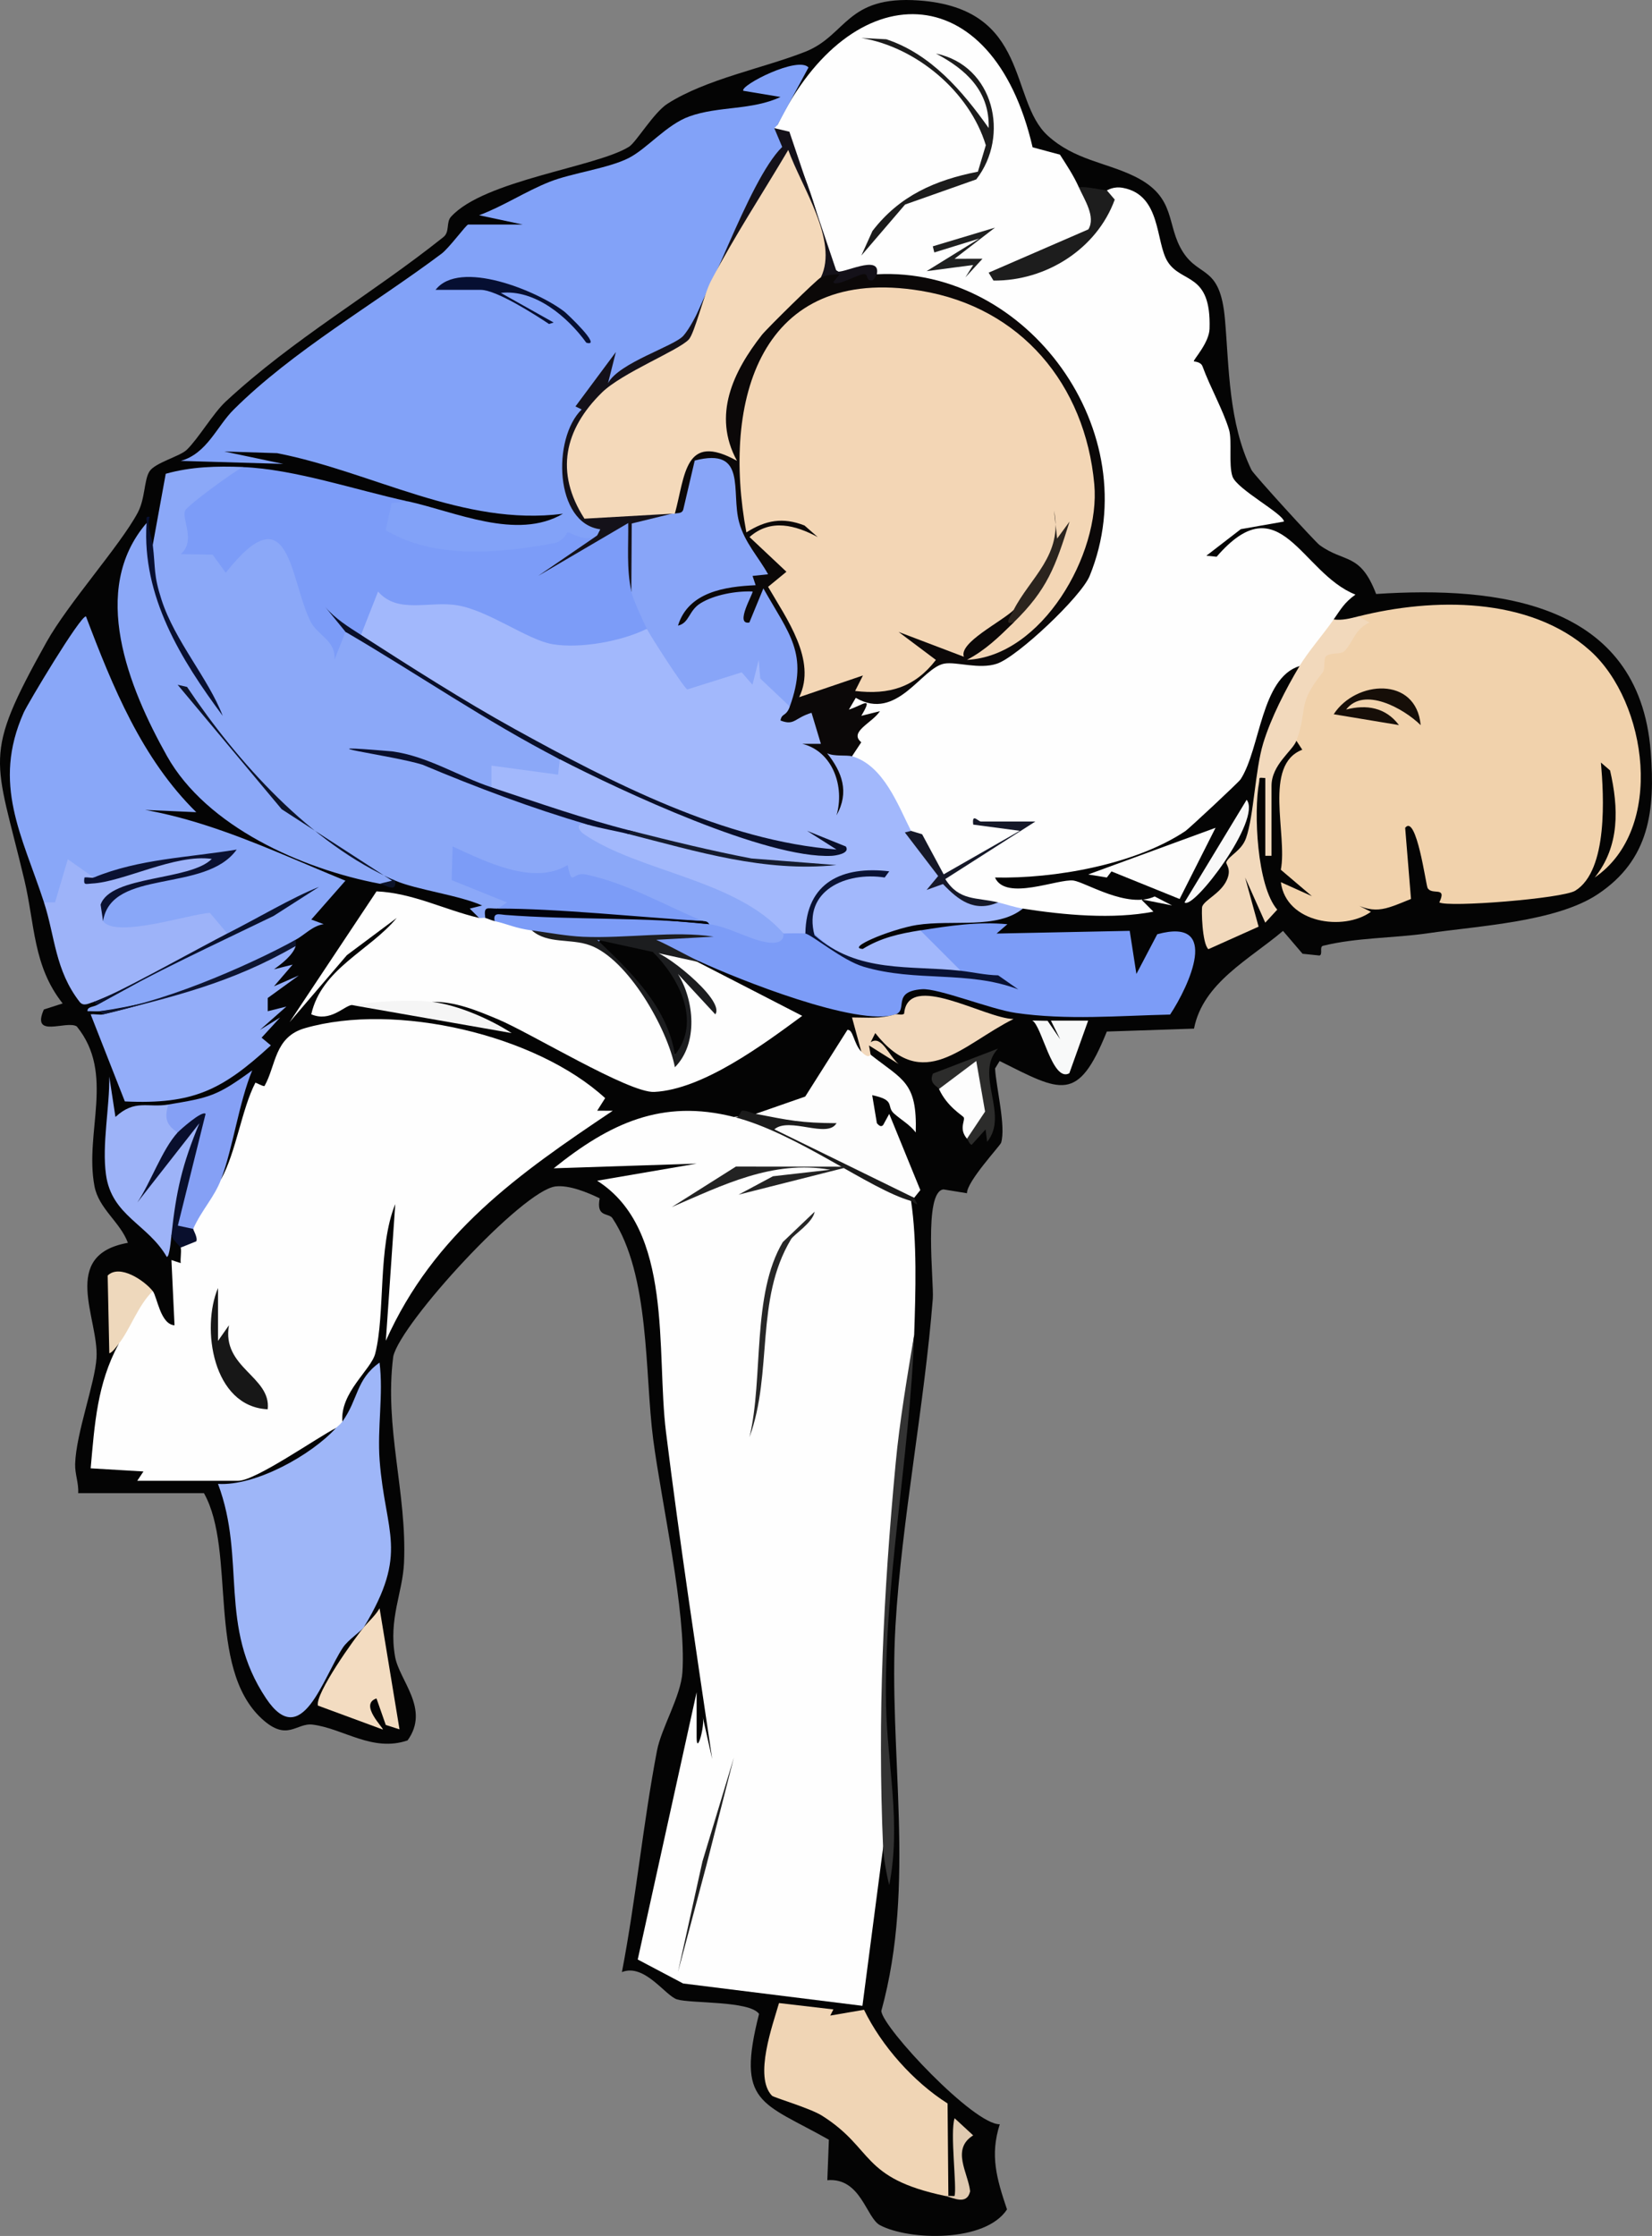 <?xml version="1.0" encoding="UTF-8"?><svg id="a" xmlns="http://www.w3.org/2000/svg" viewBox="0 0 530.75 718.19"><rect x="0" y="0" width="530.75" height="718.19" fill="#808080" stroke="none"/><defs><style>.b{fill:#1f2020;}.c{fill:#0c1329;}.d{fill:#f3d6b5;}.e{fill:#82a2f8;}.f{fill:#0b0808;}.g{fill:#232323;}.h{fill:#85a0f5;}.i{fill:#141119;}.j{fill:#1c1c1c;}.k{fill:#060f32;}.l{fill:#f4d9ba;}.m{fill:#090f2c;}.n{fill:#090f2d;}.o{fill:#171717;}.p{fill:#e0cab1;}.q{fill:#f8f9f9;}.r{fill:#9db3f9;}.s{fill:#1d1d1d;}.t{fill:#0d1532;}.u{fill:#9eb6f8;}.v{fill:#272727;}.w{fill:#141b2e;}.x{fill:#091234;}.y{fill:#f2d9bc;}.z{fill:#eed8bc;}.aa{fill:#09112d;}.ab{fill:#f1d2ac;}.ac{fill:#151828;}.ad{fill:#2b241e;}.ae{fill:#02030c;}.af{fill:#89a7f8;}.ag{fill:#1c1d1f;}.ah{fill:#040404;}.ai{fill:#090f29;}.aj{fill:#a2b8fc;}.ak{fill:#160e08;}.al{fill:#0a1132;}.am{fill:#f8f8f8;}.an{fill:#fefefe;}.ao{fill:#8ba8f8;}.ap{fill:#2c2c2b;}.aq{fill:#f5f5f5;}.ar{fill:#88a5f8;}.as{fill:#7c9cf7;}.at{fill:#9db3f8;}.au{fill:#93adf9;}.av{fill:#f0d5b5;}.aw{fill:#f3dcc1;}.ax{fill:#202020;}.ay{fill:#333;}.az{fill:#7c9cf8;}.ba{fill:#f2d9bd;}.bb{fill:#081031;}.bc{fill:#1b1b1b;}.bd{fill:#fdfdfd;}</style></defs><path class="ah" d="M25.12,479.63c.21-3.22-1.07-6.14-.98-9.38.28-9.84,6.39-25.95,6.87-34.13.75-12.61-11.9-32.98,10.08-36.92-2.46-6.67-9.37-10.93-10.74-18.2-3.29-17.43,6.69-36.07-5.68-51.3-3.27-2.1-14.74,4.06-10.59-5.44l6.05-1.95c-9.54-12.05-8.91-25.37-12.3-39.65-9.42-39.67-13.77-39.01,7.1-76.4,6.95-12.45,23.71-31.08,29.32-41.58,2.41-4.52,2.01-10.41,3.75-13.23s9.81-4.85,12-6.97c3.74-3.62,8.51-11.77,12.49-15.47,21.9-20.32,46.84-34.41,69.97-52.86,2.11-1.69.79-4.72,2.45-6.54,10.63-11.74,46.67-15.92,57.16-22.46,2.34-1.46,7.9-10.96,12.39-13.84,12.43-7.95,30.85-11.4,44.23-16.68S271.8-1.53,295.22.15c35.9,2.58,28.84,32.04,41.43,43.45,8.65,7.84,18.59,8.51,27.88,13.06,13.73,6.72,9.93,15.63,15.58,24.37,5.31,8.22,11.92,4.14,13.44,21.52,1.35,15.45,1.12,33.19,8.52,48.4.72,1.47,20.52,23.14,21.84,24.1,8.06,5.89,13.07,2.32,18.21,15.74,39.05-2.56,84.45,2.59,88.21,50.59,1.48,18.9-.32,34.8-17.09,45.9-13.37,8.85-38.27,10.11-54.42,12.48-10.87,1.59-22.95,1.35-33.76,4.03-1.25.31.02,2.74-1.13,3.13l-5.45-.57-6.28-7.34c-10.77,9.16-25.72,16.65-28.59,31.39l-28.01.94c-9.33,23.16-14.67,19.31-34.44,9.47l-1.46,2.38c.3,5.98,3.53,18.57,1.94,23.86-.28.94-11.04,12.45-10.97,16.22l-7.54-1.22c-6.52.63-3.03,29.89-3.44,35.09-2.66,34.06-10.02,71.31-11.99,104.96-2.39,40.71,6.76,82.84-4.56,123.87.65,5.62,29.8,36.59,38.07,36.35-3.2,9.97-1.02,17.45,2.32,27.36-6.98,10.66-31.33,10.02-40.76,5.09-4.52-2.36-6.14-15.39-16.97-14.48l.5-13c-21.63-12.22-29.83-11.36-22.43-40.42-3.1-4.29-21.84-3.27-26.36-4.66-3.74-1.15-10.44-11.64-17.7-8.77,4.5-23.4,6.8-47.82,11.27-71.14,1.41-7.34,7.67-17.41,8.17-25.22,1.25-19.5-6.72-54.21-9.42-74.96s-.96-52.62-13.07-70.84c-1.21-1.82-5.31-.11-4.09-6.37-3.9-1.9-9.86-4.35-14.2-3.82-10.68,1.29-49.7,43.83-52.12,54.58-2.97,22.85,4.45,43.84,3.45,66.29-.44,9.79-5,17.88-2.88,30.12,1.34,7.74,11.34,16.83,4.02,26.95-11.28,3.85-20.6-3.81-30.46-5.07-5.33-.68-8.17,5.7-16.44-1.96-17.84-16.53-8.07-53.75-18.51-72.38H25.09h.03Z"/><path class="an" d="M249.76,40.16c23.7-48.67,69.11-48.55,81.99,7.15l8.79,2.37c2.17,3.38,4.43,6.78,6.06,10.45,3.53,1.68,5.58,5.12,6.16,10.31,2.02-2.87,2.96-5.97,2.83-9.31.26.03,2.05-1.38,5.22-.78,12.34,2.32,10.38,17.38,14.32,23.68,4.46,7.12,14.04,3.34,13.47,21.57-.14,4.55-5.18,9.88-5.05,10.44.04.16,2.21.04,2.81,1.68,2.42,6.64,6.62,14.03,8.5,20.31,1.05,3.52-.2,11.28,1.12,15.05,1.44,4.11,16.53,12.03,16.51,14.45l-13.96,2.46,3.98-3-14.93,11.51,3.29.33c20.47-23.67,27.02,5.18,44.6,12.16-3.6,2.6-4.63,4.61-6.99,7.97l.48,2.75c-2.15,3.75-7.71,11.44-11.46,12.23-12.39,3.83-12.55,26.51-18.91,36.36-.66,1.02-16.72,15.96-17.73,16.63-16.13,10.79-42.11,15.35-61.19,14.93,3.42,7.72,20.34.28,25.24.98,3.82.54,17.35,9.16,26.07,5.11l5.59,2.88-9.98-1.98,3.98,3.98c-12.99,2.52-28.62,1.11-41.93-.98-3.01,1.03-7.26,1.99-7.99-2-7.58,1.35-14.19-2.15-18.49-7.46,8.16-4.97,16.64-10.1,25.44-15.4-.72-1.64.96-2.67,5.03-3.1-5.29,2.09-12.36,1.55-17.47,0-.52.94-1.59.17-1.5.18,4.58.71,9.24,1.11,13.92,1.27.55.37.97.74.94,1.07-.11,1.43-22.45,14-24.53,14.86-.46.19-.81.63-1.14,1.13-3.03-5.32-6.42-10.49-10.16-15.52l-2.39-.33c-3.18-9.4-8.48-16.5-15.9-21.3l-.68-2.34c-.93-.75-.18-6.88.19-8.18.34-1.19,1.93-2.74,2.95-3.5s-1.62-2.08-2.89-1.64c-4.1-1.83-2.59-5.03.58-7.04,5.44,1.75,9.91,2.5,14.59-1.33,9.31-10.06,16.02-10.85,29.03-9.56,6.53-1.39,26.75-20.17,29.43-26.22,19.24-43.33-16.33-95.71-63.25-95.42l-2.65-1.91c-3.28-1.85-7.21-1.55-11.77.88-.49-.98-1.6-1.61-3.31-1.87-1.76-11.82-6.55-28.91-12.32-39.28-1.24-2.23-3.29-4.56-5.55-6.67-1.32-1.4-.77-1.92,1-1h.01Z"/><path class="an" d="M235.79,358.77c4.1-.68,11.86.39,13.3,4.48,14.62,7.25,29.61,14.92,43.61,22.49,1.94,12.88,1.48,29.26,1,42.95-6.48,52.89-11.94,106.54-8.83,160.23l-1.15,4.57-6.64,50.79-57.61-7.18-14.58-7.7,18.92-85.85v14.48c0,6,2.69-3.69,1.98-6.48l3.02,13.46c-5.02-33.97-10.5-70.06-14.84-105-3.23-25.98,2.53-65.12-22.12-80.76l31.97-5.49-45.93,1.5c18-14.47,34.81-22.37,57.9-16.49h0Z"/><path class="an" d="M71.05,378.75c4.84-8.81,6.57-22.38,10.99-30.97.07-.14,2.75,1.39,2.96,1.02,3.72-6.61,3.12-15.7,12.94-18.54,29.12-8.43,74.32,2.1,96.48,22.46l-2.55,4.04,4.99.02c-30.31,20.31-57.4,39.29-72.9,73.89l3.03-43.93c-5.67,13.95-3.16,34.98-6.43,48.01-1.32,5.26-11.35,12.51-10.56,21.9,1.24,2.64.48,3.52-2,2-6.02,3.01-25.86,16.98-31.45,16.98h-32.45l1.99-2.99-16.96-1.01c1.28-14.24,2.07-27.09,8.98-39.94-1.45-2.76,6.36-15.86,8.4-17.16l2.58.18c1.41,1.81,2.42,10.67,6.98,10.98l-.99-20.96,2.98.99c-.17-1.57.28-3.51.01-4.99v-2.15c1.9-.45,3.24-1.73,3.99-3.85-.61-.75-.96-1.59-.99-2.56-.02-.87,7.64-13.83,9.97-13.42h.01Z"/><path class="e" d="M130.95,161.01c15.29,3.32,35.01,12.71,49.92,4.01-32.04,4.15-61.25-13.49-91.83-19.46l-16.99-.54,18.96,3.99-32.93-.97c8.45-2.38,11.55-11.07,16.99-16.47,18.98-18.89,45.09-33.83,66.77-50.07,2.51-1.88,7.96-9.38,8.59-9.38h17.47l-13.97-2.98c7.85-2.94,14.9-7.67,22.7-10.76,7.1-2.81,18.76-4.28,25.3-7.59,6.01-3.04,12.21-10.79,19.6-13.42,9.43-3.36,20.02-1.89,29.23-6.22l-11.97-1.99c-1.03-1.77,17.62-11.27,20.96-7.49l-9.98,18.49-1,1c2.79,1.13,5.78,5.13,3.05,7.15-12.01,18.85-22.27,38.63-30.8,59.36-8.64,5.01-17.08,10.28-25.34,15.82l-2.04-1.37c-10.45,12.4-17.96,29.86-6.56,44.55,7.56,1.89,9.15,3.67,4.78,5.34-1.47,1.24-5.75,3.26-8.72,1.41-1.25,1.5-2.81,2.64-4.78,3.03-12.08,2.38-26.31,3.92-38.48,1.68-11.46-2.12-22.11-4.63-15.41-17.53l6.47.43v-.02h0Z"/><path class="ao" d="M78.04,150.03l.16,2.2c-5.91,3.84-11.62,7.98-16.92,12.6,1,3.76,1.2,7.44.59,11.04,5.33-.05,7.82.34,11.07,4.46,12.66-15.44,21.64-10.63,26.96,14.43.63,3.34,7.37,12.92,8.75,8.7l2.33-.49,3.44,1.02c21.7,13.6,43.52,26.91,65.45,39.93,3.03,1.92,2.02,6.39-1.71,6.76l-17.68-2.4c-.19,2.42-1.05,3.96-2.57,4.62-.85.85-3.63-.55-3.46-.49,11.65,3.81,23.12,7.97,34.41,12.47l-.66,1.36c12.95,6.64,26.45,12.17,40.49,16.6,4.92,1.75,22.91,10.59,23.22,15.18.04.6-.04,1.2-.15,1.81,5.2,4.64-5.59,6.16-9.71,3.79-4.07-1.03-12.13-3.78-14.25-6.79l-2-1-10.36-2.51c-9.4-4.46-18.42-8.39-28.57-10.57-2.35,1.1-4.45,1.38-5.68-1.37-11.49,1.71-22.79-.23-33.89-5.8l.14,5.89,15.6,6.29c1.73,2.25.69,3.61-3.14,4.07-.83,1.36-2.16,2.36-3.99,3-.55,1.92-1.45,1.94-2,0l-2.99-2.98,3.99-1c-7.53-3.36-21.19-5.05-27.95-8-.48-.23-.97-.43-1.47-.48-.04,0,.53.03.79.41,1,1.51-3.01,1.35-4.31,1.07-24.96-4.71-55.62-18.34-68.33-41.01-12.35-22.04-25.02-53.34-6.55-74.85l1.27,10.18c.02.18-.73-3.23.73-3.19l4.16-22.8c8.17-2.29,16.36-2.5,24.79-2.17v.02h0Z"/><path class="aj" d="M207.83,201.96l2.26-.03,11.46,17.18,15.81-4.9c1.34.18,2.52.48,3.55.91,1.01-6.62,6.28-3.56,5.09,2.02,4.56,2.76,7.14,6.02,7.75,9.78.69.76,1.36,1.64,1.02,2.59,8.13-6.54,11,4.23,9.84,10.6l1.21.85c2.55-.56,7.58-1.35,7.9,1.94,10.18,2.97,14.79,15.73,18.97,23.97,3.86,5.33,8.46,11.7,11.11,16.9,4.19,5.42,10.28,6.91,16.84,6.07,2.75.67,5.13,1.55,7.99,2-8.31,6.76-22.53,3.46-34.16,5.28-4,.62-10.74,2.83-14.45,4.53-.28.13-6.72,2.92-2.84,3.16,5.82-3.61,11.81-4.92,18.49-5.98,3.85.44,11.12,7.28,13.4,10.58l-.42,2.41c-.37.58-.75,1.04-1.13,1.04-16.07.3-35.91-1.61-47.49-13.76l-1.3.73c.26,2.97-6.33,2.78-6.99,0-15.26-17.39-46.39-19.72-64.16-31.92-2-1.37-2.72-4.04,1.26-3.03,4.07-.45,9.23,1.15,12.98,3,4.81.42,5.15.09,1-1-15.39-2.51-30.77-7.6-44.93-13.98v-6.98l21.41,2.9.55-4.91,1.2-.31c-22.19-11.94-44.7-24.74-65.1-39.64l-1.54-1.54c.59-2.52,4.74-13.29,6.79-13.79,2.67,1.49,5.46,2.66,8.36,3.52,16.39-1.71,28.82,2.97,43.08,11.11,10.36,4.24,22.64,1.48,32.78-2.4l2.38,1.09h.03,0Z"/><path class="ab" d="M436.47,197.97c23.77-5.96,54.87-6.47,74.37,11,18.42,16.5,24.24,57.28,1.51,72.89,8.1-10.1,7.69-22.36,4.93-34.39l-2.94-2.54c.92,10.47,2.37,34.64-8.25,41.17-4.12,2.53-40.94,5.44-43.67,3.75,2.59-5.4-2.39-2.11-3.78-4.65-.51-.94-3.59-23.93-7.19-19.3l1.87,22.85c-8.79,3.55-11.82,5.37-20.84.11l7.97,4.01c-8.76,6.33-27.27,3.69-28.94-9.51l9.97,4.49-9.98-8.48c2.21-11.2-5.76-33.72,6.89-38.55l-1.9-2.9c-1.96-2.06-.12-9.9.9-12.89,1.3-3.78,3.26-7.13,5.9-10.08-.06-5.52,2-7.08,7.31-7.25,2.48-3.12,4.44-6.36,5.86-9.73h0Z"/><path class="an" d="M153.92,294.85c.6.14,1.4-.14,2,0,1.08-2.4,2.72-1.59,3,1,2.41-1.51,11.03-.32,11.98,3,6.45,1.98,13.1,3.18,19.94,3.58,11.76,9,21.59,21.37,25.39,35.91,2.45,2.11,3.8-2.46,4.41-4.56,2.13-7.35-.37-14.32-3.56-20.92,1.32-.22,2.55-.62,1.49-.72-1.99-.18-8.87-5.65-6.66-7.81l11.89,4.5,33.94,17.47c-12.35,9.08-31.88,23.66-47.55,24.43-8.12.4-39.8-18.99-50.33-23.38-6.59-2.75-13.59-5.69-20.93-5.54l-1.92,1.81-24.04-.81c-2.51.38-6.9,5.59-12.97,2.99,3.32-14.68,18.7-20.39,27.46-30.95l-16.01,11.95-18.42,21.53,27.94-42.02c11.63.5,21.89,5.95,32.95,8.53h0Z"/><path class="af" d="M14.14,289.86c-7.05-21.59-16.77-37.92-6.53-60.97,1.24-2.79,18.19-31.17,20.01-30.9,8.57,22.64,17.98,45.74,35.44,62.89l-44.92-1.99c33.59-3.38,63.05,11.81,92.84,23.99l-10.97,12.48,3.98,1.48c-3.59.55-6,3.36-8.98,5.01-17.87,11.97-41.49,19.93-62.9,22.97-1.31.1-2.67-.05-3.99-.01-.18-1.45,1.92-1.38,2.99-1.98,14.06-7.67,28.04-15.33,41.93-22.97-2.22.56-4.32-.89-6.29-4.35-8.92,1.89-17.92,3.36-27,4.38-5.12.29-7.33-1.05-6.64-4.02-.99-7.61,5.63-10.14,11.8-11.81,9.23-1.02,17.41-3.68,24.55-7.97-.79-4.02-33.27,4.67-37.48,6.3l-1.87-.51c-3.16-.14-4.38-.41-7.29-2.35-2.04,10.88-4.94,14.33-8.69,10.34h0Z"/><path class="az" d="M130.95,161.01l-5.12.59-1.93,8.69c15.77,9.45,36.63,7.39,54,4.21,3.17-.58,4.21-3.49,4.49-3.54.53-.09,6.2,3.6,9.46,1.04.77,1.04-20.13,13.74-18.96,12.98l19.16-12.16c2.33-3.36,6.21-5.8,10.64-5.78-.59,7.65-.48,15.32.14,22.94,3.24,1.02,6.76,8.99,4.99,11.99-8.07,4.03-21.49,6.46-30.36,4.94-7.98-1.37-20.45-10.79-30.49-12.47-9.08-1.52-19.14,2.9-25.51-4.43l-5.49,13.96c-.47.22-.9.35-1.23.22-.91-.36-2.26-1.31-3.13-1.94-9.58-6.92-8.88-10.84-.34-.33.13.16-.04.57-.3,1.05l-3.51,9c.52-6.27-5.43-7.82-7.67-12.3-6.77-13.51-6.51-42.06-27.26-15.69l-4.22-5.83-10.25-.16c4.99-4.3.2-11.33,1.43-13.98.84-1.8,15.74-12.62,18.53-13.98,16.52.65,36.28,7.37,52.92,10.99h0Z"/><path class="u" d="M116.97,522.57c-.78,1.29-5.15,4.13-6.82,6.66-6.47,9.83-13.22,33.39-24.65,16.32-15.52-23.18-6.32-44.63-15.46-68.92,12.01.75,29.96-9.21,37.93-17.98.61-.67,1.28-1,2-2,5.23-7.26,4.32-13.54,11.97-18.98,1.28,10.25-.77,20.94.03,31.44,1.81,23.6,9.5,29.35-5.01,53.45h.01Z"/><path class="as" d="M227.8,296.85c6.85.82,14.75,6.09,20.62,5.97,3.95-.09,3.12-2.95,3.35-2.97.93-.08,6.65-.1,6.99,0,.3-.84,1.19-1.64,1.55-1.27,13.5,13.82,29.92,14.36,49.2,14.48.07,0-.31-.54-.83-1.23l-12.98-12.98c9.33-1.48,18.39-2.87,27.96-1.99l-3.48,3,42.77-.87,2.15,13.85,6.7-12.76c20.68-5.67,10.07,16.85,4.13,25.8-16.53.38-33.15,1.86-49.6-.53-8.12-1.18-24.9-7.99-30.13-7.61-9.85.71-4.37,6.69-8.48,8.08-12.16,4.12-50.75-11.34-62.9-16.98-5.79-1.24-10.67-3.4-14.64-6.47-5.68.4-11.36-.18-17.02-.81-.51.71-1.01,1.25-1.48,1.22-6.5-.4-14.57-2-20.78-3.92-5.37-.72-7.52-1.97-11.98-3-2.97-1.82-1.73-3.34,1.57-3.09,22.51.6,44.95,1.96,67.32,4.08h-.01Z"/><path class="av" d="M303.68,705.35c-27.43-5.78-22.71-15.16-39.61-25.8-3.88-2.44-15.46-5.79-16.06-6.41-5.85-6.06.24-22.71,2.27-29.75l17.47,2.04-1.01,1.98,10.85-1.86c5.67,11.66,15.88,23.13,26.84,30.09l.26,29.71h-1.01Z"/><path class="au" d="M95.01,303.84c-.88,2.95-4.55,5.76-6.98,7.5l5.98-1.5-5.99,6.97,7.98-3.49-9.98,7.24v4.25l5.99-1.5-8.49,7.49,6.49-3.99-5.97,6.5,2.98,2.47c-15.63,14.33-24.89,19.03-46.91,18l-10.98-27.96c1.23-.2,2.91.27,3.99,0,21.45-4.93,42.05-12.91,61.9-21.97h-.01Z"/><path class="r" d="M14.14,289.86h3.54l4.11-13.87,8.32,5.88.02.95c5.15-1.61,36.7-10.26,38.88-7.57,1.37,1.69-3.17,3.68-4.69,4.14l-19.71,4.75c-6.36,1.97-12.12,3.87-11.5,11.72,4.06,5.68,28.1-2.36,34.33-2.63l5.6,6.63c-13,7.71-28.8,16.33-42.93,21.97-1.5.38-3.17,1.58-4.48.04-7.98-10.24-7.94-21.1-11.5-32h.01Z"/><path class="y" d="M436.47,197.97l3.51,2c-4.54,1.92-5.34,6.33-7.92,9.07-1.33,1.41-4.8.33-6.12,1.87-.78.9-.11,3.98-.97,5.05-8.54,10.69-4.56,11.3-8.47,21.97-1.18,3.22-7.99,7.68-7.99,14.48v22.47h-2v-24.97c-2.5-.19-1.68-.21-2,1.48-1.75,9.38-.72,33.21,5.84,40.79l-3.85,4.19-6.47-14.5,4.33,15.78-16.13,7.23c-2.05-1.8-2.27-12.99-1.98-13.71.85-2.17,5.81-4.15,7.81-8.32,1.83-3.81-.4-5.27-.06-5.97,1.06-2.21,4.91-3.65,6.33-7.7,2.51-7.15,2.89-21.81,5.51-30.43,2.48-8.17,7.27-17.45,11.66-24.8,2.73-4.57,7.55-10.08,10.98-14.98,2.79.36,5.34-.34,7.99-1h0Z"/><path class="at" d="M55.07,396.73c-.12,1.08-.56,7.05-1.49,6.99-6.1-10.58-17.7-13.16-19.53-26.41-1.34-9.74,1.19-21.63,1.06-31.51l1.98,12.97c6.27-5.79,10.37-2.88,16.97-3.98,1.37.67,1.87,2.19,1.5,4.55,1.59,1.61,2.09,3.09,1.5,4.44l.44,2.35c.27-1.43,7.58-7.51,7.18-5.41-3.55,10.62-6.39,21.38-8.32,32.39,1.79,1.41.57,2.43-1.3,3.63h.01Z"/><path class="bd" d="M242.78,357.77l15.92-5.55,13.55-21.41c1.88-.29,1.98,4.42,4.48,6.98,1.5-1,2.37-.3,3,1,10.38,8.17,14.96,8.79,14.48,24.96-1.9-2.5-4.64-4.02-6.94-6.04-2.69-2.37.71-4.33-7.05-5.93l1.5,8.98c-1.34,3.46-11.34,3.14-12.98,0-3.17,1.36-24.19.03-25.31-1.51-.31-.43-.5-.94-.65-1.48h0Z"/><path class="ba" d="M287.7,325.81c.65-.2,1.94.39,2.77-.18,1.18-13.91,26.08,1.6,35.16,1.67-16.5,8.21-28.94,24.16-44.43,4.53l-1.48,2.96c3.53-2.48,5.92,4.47,8.98,6.98l-9.5-5.97.52,2.99c-.18-.14-.46,1.61-3-1l-2.99-10.98c4.99-.01,9.04.5,13.97-1.01h0Z"/><path class="aw" d="M116.97,522.57c1.69-1.99,3.63-3.66,4.98-5.98l6.4,38.88-4.41-1.41-2.98-8.51c-5.73,1.89,2.47,9.62,2.01,9.98l-20.83-7.69c-.95-3.79,11.83-21.73,14.84-25.26h-.01Z"/><path class="h" d="M54.07,354.78c13.27-2.21,15.6-2.67,26.96-10.97-4.29,10.42-6.16,24.77-9.98,34.95-2.21,5.89-6.18,9.72-8.99,15.98-.26,2.74-4.95,1.54-5.89-.11s6.75-28.99,8.18-32.8l-1.12-1.73c-2.08,2.98-4.13,4.21-6.15,3.68-3.77-2.48-4.27-4.78-3-8.99h-.01Z"/><path class="ay" d="M293.7,428.69c-1.38,38.94-9.87,81.23-9.02,119.39.42,18.91,4.87,37.66,1.02,57.39-.82-2.92-1.86-9.13-1.98-11.98-1.82-42.39.09-81.41,4.02-123.33,1.3-13.82,3.71-27.79,5.97-41.47h-.01Z"/><path class="bd" d="M281.71,360.77c.11-.01,1.08,1.63,2.03.59l1.95-3.57,9.99,24.47-1.99,2.49c-5.51-1.96-43.65-19.4-45.39-21.85-.73-1.03-.6-1.75.61-2.44,6.85,1,13.46,1.11,19.83.31,4.04.02,9.13.44,12.98,0h-.01Z"/><polygon class="bd" points="355.6 281.86 349.61 280.88 390.53 265.89 378.98 288.76 357.09 279.9 355.6 281.86"/><path class="ag" d="M170.89,298.85c5.24.7,11.18,1.82,16.42,2.05,13.87.59,29.53-2.02,41.98-.04l-18.46,1.01c4.67,2.06,9.37,4.84,13.97,6.98h-1l-31.94-6.99c10.65,10.12,22.59,21.57,24.97,36.95,8.64-10.69,1.22-24.74-7-32.95,1.7-1.55,23.4,15.18,19.98,19.95l-12-12.96c5.21,8.39,6.62,22.27-.98,29.95-2.39-12.38-15.06-34.71-27.26-39.16-6.23-2.28-13.62-.34-18.69-4.78h.01Z"/><path class="s" d="M355.6,61.13l2.54,2.98c-5.72,15.77-22.01,26.18-38.96,26.01l-1.55-2.54,32.03-13.9c2.47-4.03-1.31-9.62-3.06-13.55,2.86-.19,5.7.63,8.99,1h.01Z"/><path class="z" d="M49.08,414.71c-4.7,4.49-7.22,12.23-10.98,16.98-.7.88-2.01,2.77-2.98,2.99l-.53-24.97c3.9-3.81,11.91,1.69,14.49,5Z"/><path class="aq" d="M138.94,321.82c8.17,1,18.52,5.52,25.44,10.01l-51.4-9.01c7.39-1.12,18.66-1.9,25.96-1Z"/><path class="ap" d="M301.68,349.78c-.37-.82-3.42-1.68-1.95-4.94l20.92-8.03c-7.79,8.26,3.7,21.09-3.5,29.95l-.51-3.99-4.48,4.97c-.82-.39-1.01-1.41-1.5-1.97-.29-3.16.95-6.21,3.72-9.15l-2.1-11.97-8.31,5.9-2.3-.77h.01Z"/><path class="bd" d="M310.67,365.76c-2.77-3.25-.45-5.91-1.07-6.9-.34-.54-5.39-3.43-7.92-9.08l11.97-8.99,2.83,16.26-5.81,8.71h0Z"/><path class="q" d="M336.57,327.89l4.04,5.92-2.98-5.98h11.97l-6.05,16.91c-5.49,3.03-8.82-15.35-11.91-16.94l4.92.09h.01Z"/><path class="n" d="M57.07,363.77c.91-.99,7.93-7.2,8.98-5.99l-8.91,35.89,4.93,1.06c-.08.19,1.56,2.87.99,3.99l-4.98,2c-.04-.25-2.93-2.74-3-4,1.53-14.18,3.42-22.59,8.98-35.95l-19.95,25.49c4.25-6.3,7.98-17.06,12.96-22.5h0Z"/><path class="c" d="M121.97,283.86l3.98-.98-35.46-22.96-33.42-39.97,3.03.7c16.21,24.17,39.68,50.34,66.85,62.22.54,4.09-2.96,1.38-4.99,1h.01Z"/><path class="am" d="M380.56,289.84l19.96-32.95c5.02,6.23-17.22,35.66-19.96,32.95Z"/><path class="bc" d="M242.78,357.77c10.7,2.08,14.43,2.93,25.96,3-2.86,5.05-15.19-2.15-19.96,1.98l44.92,21.99.99,2c-.34.29-1.27-.8-1.99-1-13.18-3.62-36.61-21.8-56.91-26.97,1.92.7,1.94-1.95,2.67-2.02,1.32-.13,2.96.76,4.32,1.02h0Z"/><path class="aa" d="M73.04,299.84c9.69-4.89,20.65-11.47,29.47-14.98l-14.62,9.35c-19.02,9.24-38.42,18.09-56.78,28.6l-1-1c5.25-1.32,35.18-18.07,42.93-21.97h0Z"/><path class="t" d="M95.01,303.84c-20.64,11.93-39.39,16.33-61.9,21.97l-1-1c17.11-1.33,47.58-14.5,62.9-22.97-.11.62.16,1.47,0,2Z"/><path class="p" d="M304.68,705.35c.58-.04,1.96.09,1.99,0,.81-2.72-1.5-20.45.02-24.97l5.97,5.51c-7.15,4.46-1.61,12.04-.98,17.97-1.06,4.59-5.48,2.02-8,1.49h1Z"/><path class="bb" d="M49.08,175c.93,7.72.18,9.52,2.82,17.66,4.32,13.33,14.98,25.12,19.65,37.27-13.43-18.09-25.97-38.42-24.47-61.92.34-.4-.79-2.38.99-1.99-.9,3.23.71,6.44,1.01,8.98h0Z"/><path class="f" d="M281.71,88.1c48.36-2.55,87.19,50.72,68.38,96.87-2.74,6.72-23.2,25.99-29.79,28.21-5.73,1.92-13.05-.72-16.92-.02-7.33,1.31-15.13,18.7-28.44,10.99l-2.21,3.78c4.58-1.48,7.95-4.71,3.99,2l5.98-1.5c-2.38,3.75-10.09,6.6-5.99,9.99l-2.99,4.51c-1.72-.5-5.72.14-7.99-.99,4.82,6.06,7.24,12.49,3.01,19.96,2.71-9.17-1.17-20.56-10.99-22.98h5.98l-3-9.97c-5.57,1.7-5.43,4.23-9.98,2.48.43-2.48,1.81-1.18,3-4.48l-1.23-2.59c4.35-11.13-.46-21.63-7.12-30.42-2.99,11.89-12.05,9.17-6.57-1.89-4.82.4-10.24,1.24-14.01,4.47-5.52,10.35-13.03,5.28-4.46-3.52,4.84-4.98,12.91-6.32,19.56-6.84.26-2.1,1.43-3.03,3.42-3.48-6.82-8.41-9.37-17.26-9.29-28.04-.98-5.81-3.67-6.11-9-5.09l-3.7,14.79c-1.24,2.43-3.36,3.47-4.55.68-2.55-1.33.06-10.95,1.26-13.36,3.58-7.19,5.76-10.56,14.6-7.72-6.88-20.13,13.37-44.4,28.69-55.5.57-.41,1.63.19,2.37.67,1.59-3.53,4.04-3.68,7.34-.45,3.91-2.1,7.45-2.28,10.64-.55h0Z"/><path class="i" d="M248.77,41.16l4.84,1.15,15.13,44.8c1.5,1.25,14.41-5.9,12.97.99-.14,0-.92,1.92-1.52,1.97-2.33.2-.89-2.26-2.85-2.01s-9.01,4.24-9.6,2.54l1.99-2.49c-1.82,0-4.36.23-5.99.99l-1.3-2.04c2.44-9.96-4.1-25.33-9.3-33.87-1.69-2.78-27.69,46.14-30.35,57.16-6.02,4.15-12.36,7.83-19.03,11.02-16.09,8.11-25.79,26.54-14.98,43.08l25.47-1.35,1.58,1.91-.6,2.2c-3.68.65-7.1,1.65-10.26,3.01l-.12,18.36-2.01,1.4c-1.59-7.45-.9-14.48-1.01-21.97l-28.93,16.97,18.96-12.98,1-1.99c-14.7-1.94-15.5-29.17-5.98-38.49l-2-.97,12.99-17.48-2.52,9.98c3.59-6.59,21.23-11.81,24.22-15.22,7.49-8.55,20.59-49.64,31.73-60.64l-2.54-6.03h0Z"/><path class="j" d="M317.64,41.16c.35-11.91-7.27-18.86-16.95-23.96,18.67,3.85,23.84,26.46,12.96,40.42l-22.87,8.08-14.05,16.39,3.57-7.9c8.69-11.32,20.1-16.33,33.88-19.05l2.54-8.49c-5.26-17.24-22.29-31.5-39.99-34.46l8.04.43c14.3,4.73,24.49,16.66,32.88,28.52v.02h-.01Z"/><path class="ac" d="M292.7,266.88l3.56,1.09,6.92,12.87,24.45-13.98-14.96-1.99c-.47-3.87,1.57-.99,2.49-.99h17.47l-28.93,18.48c4.48,7.11,9.96,5.8,16.95,7.49-7.6,3.31-12.8-.76-17.69-5.89l-5.26,1.89,3.71-4.47-10.7-14,1.99-.49h0Z"/><polygon class="b" points="319.65 73.12 306.68 83.12 315.65 83.11 310.16 89.09 312.66 85.12 297.7 87.09 314.66 76.61 300.17 81.09 299.69 79.12 319.65 73.12"/><path class="g" d="M272.72,374.77l-35.45,8.96,11.07-5.91,18.39-2.09c-18.44-3.27-34.72,5.03-50.91,11.99l20.61-13.01,36.29.04v.02h0Z"/><path class="v" d="M254.12,398.08c-11.65,19.42-5.72,42.67-13.33,63.56,4.58-19.16.63-45.78,10.71-62.69l10.23-9.75c-.57,3.51-6.68,7.31-7.61,8.87h0Z"/><polygon class="ax" points="235.78 564.53 226.95 599.13 217.82 633.43 225.69 597.87 235.78 564.53"/><path class="o" d="M70.05,430.69l3.51-5.01c-2.44,13.68,13.61,16.43,12.45,26.99-17.72-.84-21.42-26.12-15.97-38.96v16.98h0Z"/><path class="k" d="M139.94,93.09c7.72-9.92,32.66.29,41.4,7.02.77.59,12.37,11.53,7.03,9.97-5.99-8.3-16.51-17.23-27.46-16l16.96,9.51-1.47.48c-4.59-3.04-16.9-10.97-21.99-10.97h-14.48,0Z"/><path class="as" d="M159.91,291.85l2.99-1.98-17.8-7.17.32-10.82c10.5,4.81,25.99,12.68,36.93,5.99,1.58,7.35,1.36,2.07,5.88,3.02,13.01,2.71,25.33,9.89,37.57,14.96-21.44-1.03-42.91-2.05-64.41-3.04l-1.49-.96h.01Z"/><path class="ai" d="M115.98,203.96c15.76,10.12,32.91,21.1,49.26,30.13,31.23,17.25,67.67,36.07,103.5,38.77l-9.46-6,12.46,5.03c1.55,2.33-3.61,2.97-4.52,3.01-21.07,1-67.67-20.88-87.33-31-23.75-12.22-45.87-27.51-68.89-40.95l-6.5-7.98c3.22,3.78,7.38,6.34,11.49,8.98h0Z"/><path class="m" d="M157.91,252.9c14.98,4.93,29.58,10.11,44.93,13.98,1.05.74.71,1.07-1,1-4.31-1.09-8.65-1.73-12.98-3-18.11-5.28-35.76-11.96-53.13-19.26-9.54-3-41.73-7.01-9.71-4.27,11.36,1.52,21.57,8.14,31.9,11.54h-.01Z"/><path class="ae" d="M159.91,291.85c18.72-.09,46.12,2.81,65.9,4,.82.05,1.64.1,2,1-19.22-2.3-44.49-1.32-65.47-2.97-1.89-.15-4-.95-3.43,1.97-1.25-.29-2.28-.84-3-1-.55-4.01.6-2.98,3.99-3h0Z"/><path class="ar" d="M216.82,165.01c.69-.38,2.48.22,2.78-1.69l3.6-15.39c16.99-4.41,11.55,9.99,14.28,19.88,1.83,6.61,6.1,10.91,9.29,16.65l-4.99.53.99,2.98c-9.74.44-21.61,2.12-24.95,12.99,3.72-.87,3.37-4.81,7.26-7.2,4.49-2.76,11.49-3.98,16.69-3.77.45.37-5.92,10.83-1.02,9.97l4.51-10.96c8.27,14.69,14.62,20.93,8.49,37.93l-9.49-8.98-.5-5.99-2,7.98-3.47-3.98-17.49,5.49c-1.24-.71-11.97-17.35-12.98-19.48-1.37-2.91-4.41-9.23-4.99-11.99l.14-21.83,12.84-3.14c.3-.88.64-.87,1,0h0Z"/><path class="x" d="M258.75,299.84c.25-16.52,11.96-21.75,26.95-19.97l-1.47,1.99c-12.32-1.92-26.35,4.15-22.55,18.55,13.95,12.31,30.69,9.6,46.99,11.41,3.92.44,7.99,1.4,12.02,1.46l6.46,4.52c-16.1-6.17-32.7-2.25-49.65-7.27-6.82-2.02-16.05-9.87-18.76-10.7h0Z"/><path class="w" d="M202.84,266.88c12.79,3.23,25.6,6.38,38.57,8.86l27.32,2.12c-23.13,2.4-44.9-4.39-66.89-9.98l1-1h0Z"/><path class="ak" d="M456.43,232.92c-5.5-5.41-18.22-12.46-23.95-5.01,6.49-1.69,12.69-.72,16.97,4.99l-20.96-3.48c7.02-10.88,26.5-12.34,27.94,3.49h0Z"/><path class="al" d="M30.11,281.87c14.55-6.03,30.63-6.44,45.93-8.98-10.1,14.11-40.21,5.91-42.93,22.96l-.79-5.26c3.25-9.51,28.68-7.59,35.73-14.7-11.81-1.69-28.43,7.42-38.52,7.9-2.09.1-2.76.73-2.4-1.92.87-.21,2.38.25,2.99,0h0Z"/><path class="d" d="M325.64,195.97c-4.17,3.93-17.62,10.48-15.97,14.98l-20.97-7.97,11.98,8.99c-6.75,8.78-15.02,11.3-25.95,9.97l2.51-4.97-20.49,6.97c5.78-11.82-4.15-25.35-9.98-35.45l5.89-4.84-11.86-11.15c6.88-6.07,14.89-3.75,21.93.02l-4.26-3.73c-6.98-2.74-12.48-1.71-18.68,2.22-7.88-42.24,4.29-86.16,56.09-77.6,32.09,5.3,52.79,30.07,55.69,62.15,2.02,22.37-16.79,55.25-40.9,56.39,6.04-3.2,10.14-7.26,14.97-11.97,1.8-3.99,1.8-5.32,0-4h0Z"/><path class="l" d="M263.74,89.1c-1.24.57-17.41,16.49-18.97,18.48-9.16,11.71-16.02,25.77-7.99,40.44-16.92-9.39-16.61,4.73-19.97,16.99-.24.13-.69-.12-1,0l-28.04,1.59c-9.58-14.86-6.44-28.7,5.61-40.51,6.49-6.36,24.6-13.51,27.9-17.03,1.89-2.01,4.85-14.47,7.14-18.82,7.57-14.42,16.55-28.07,24.83-42.08,4.26,11.92,16.2,29.14,10.48,40.94h0Z"/><path class="ad" d="M325.64,195.97c5.21-10.3,15.94-17.7,12.99-31.96l1,8.98,4-5.47c-4.55,14.5-7.14,21.85-17.99,32.44-3.19.78-1.22-1.58,0-4h0Z"/></svg>